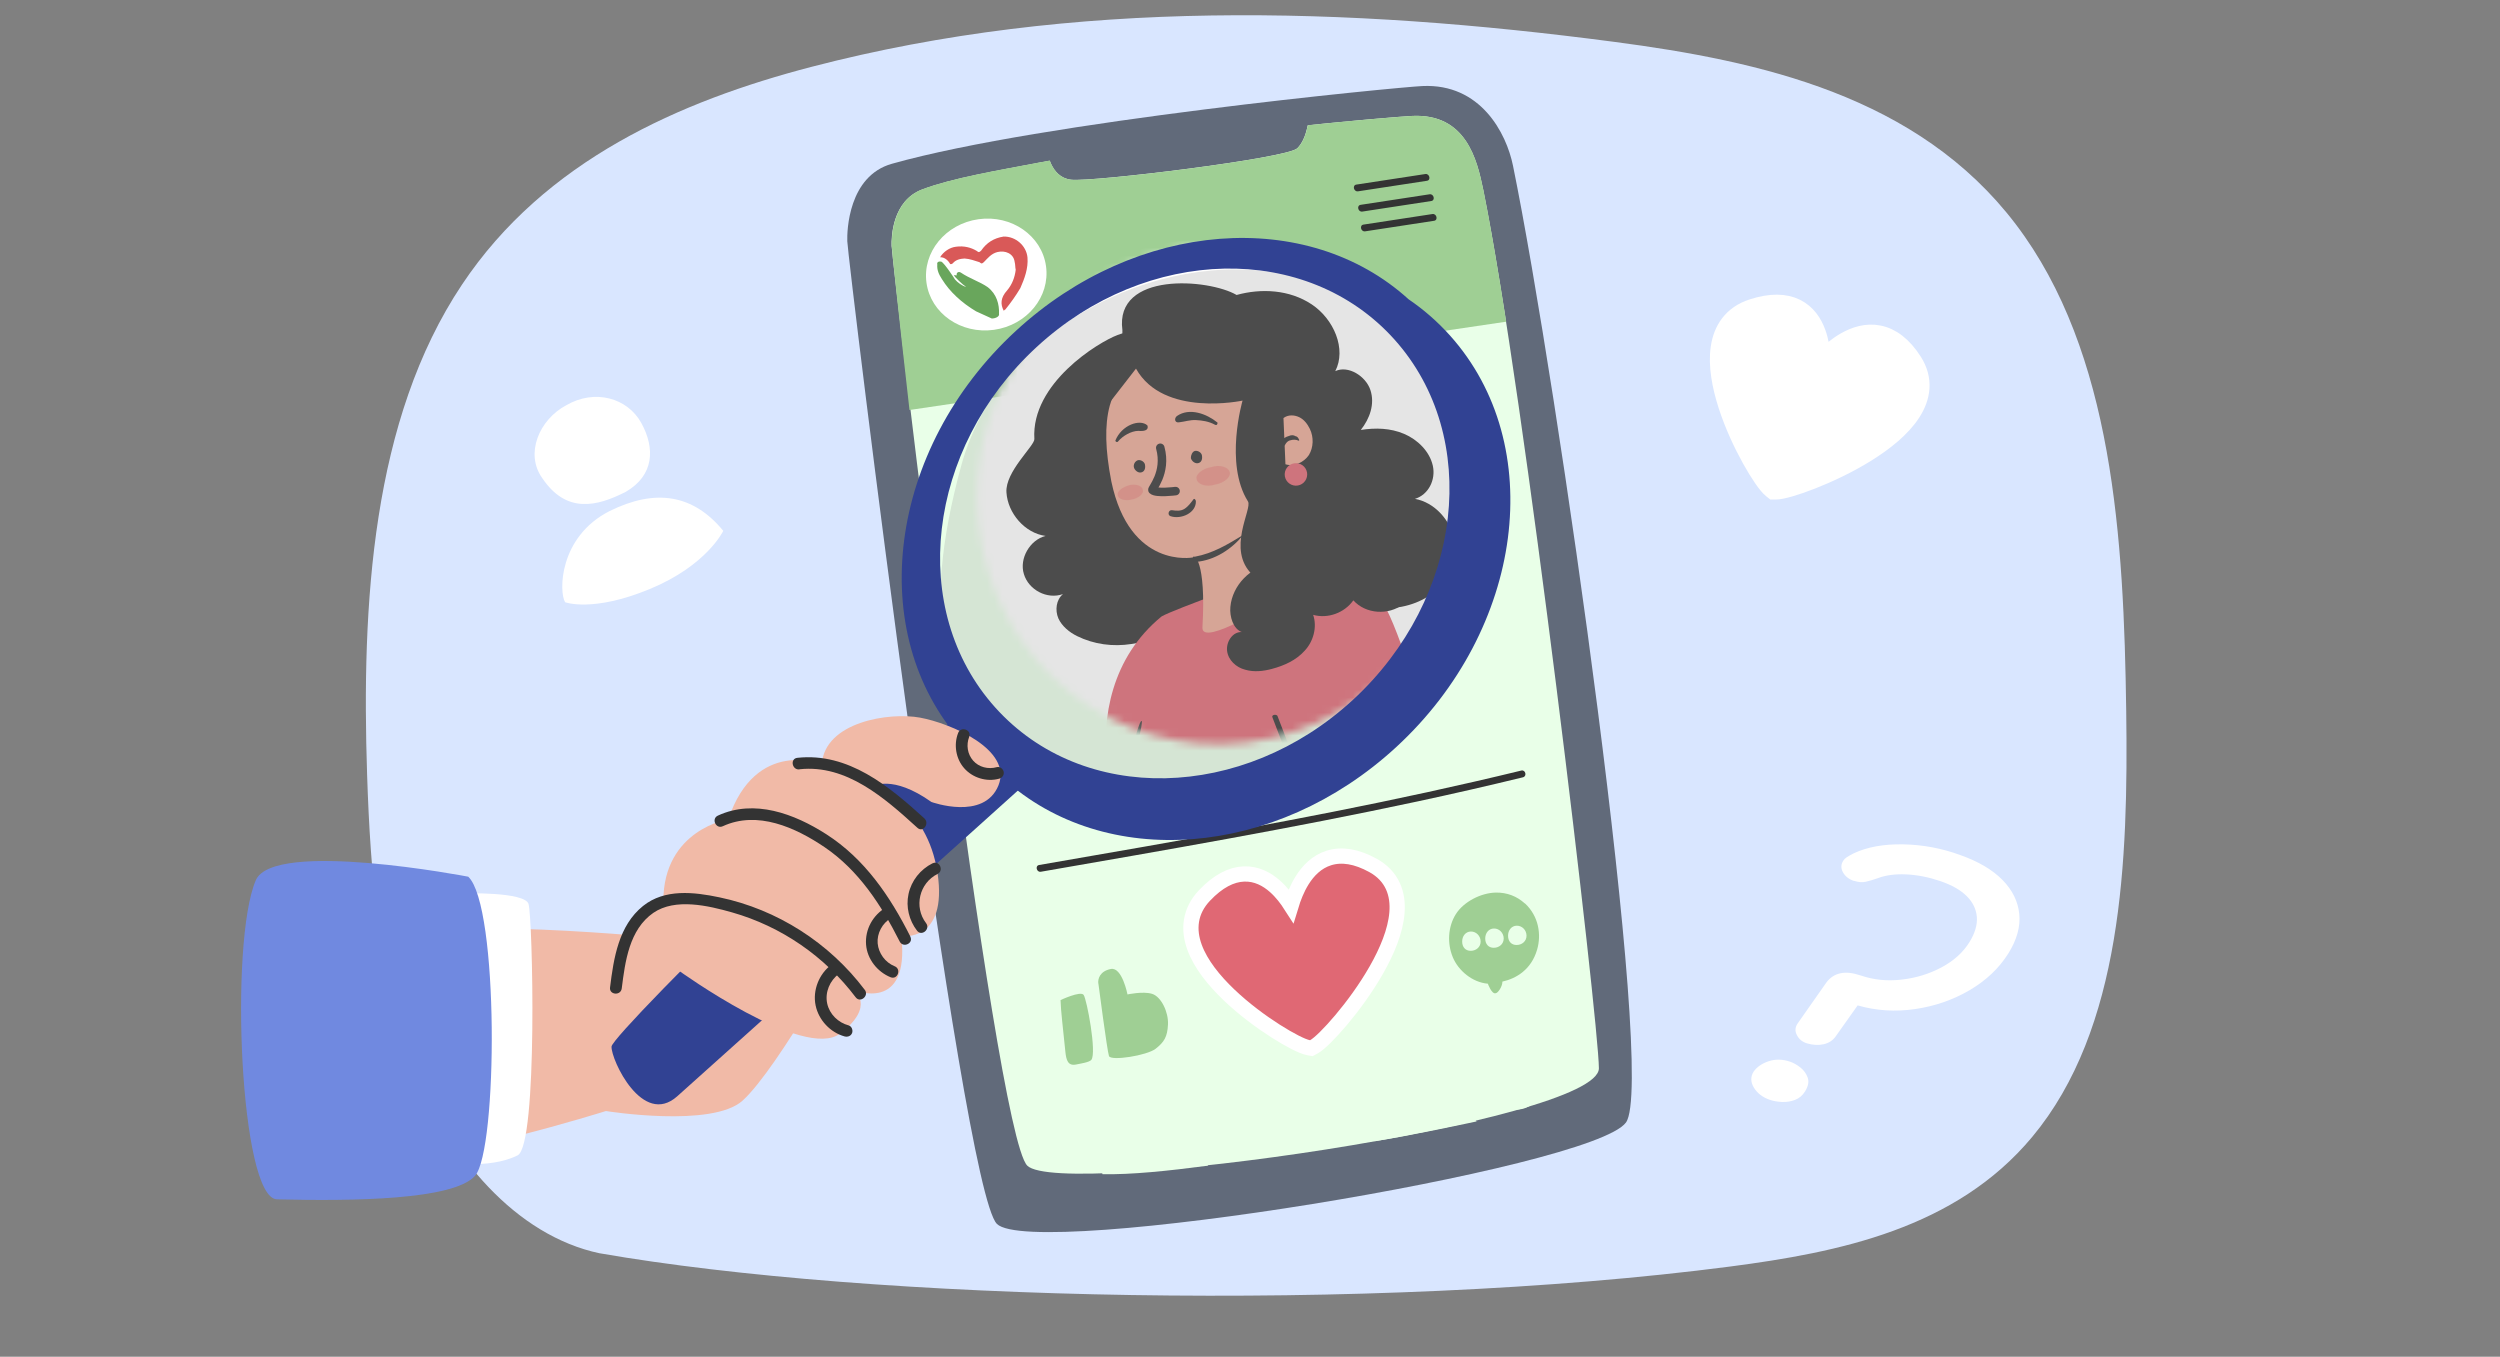 <svg width="328" height="178" viewBox="0 0 328 178" fill="none" xmlns="http://www.w3.org/2000/svg">
<rect x="0" y="0" width="328" height="178" fill="#808080" stroke="none"/>
<path d="M78.689 164.436C67.693 162.107 58.887 151.769 54.27 139.893C49.652 128.017 48.6 114.712 48.166 101.683C47.42 79.242 48.79 55.07 60.611 37.346C71.485 21.038 89.239 13.255 106.522 8.756C140.959 -0.208 176.778 0.877 211.839 5.499C230.988 8.023 251.665 12.582 264.452 29.401C277.253 46.237 278.647 70.717 278.959 93.221C279.234 113.016 278.445 134.995 266.611 149.182C256.594 161.193 241.274 164.305 227 166.168C180.02 172.3 113.977 170.595 78.689 164.431" fill="#D9E6FF"/>
<path d="M243.25 115.584C242.558 115.349 242.08 114.967 241.795 114.444C241.509 113.921 241.523 113.423 241.828 112.933C241.935 112.763 242.084 112.608 242.291 112.472C242.498 112.336 242.796 112.166 243.206 111.957C244.988 111.118 247.151 110.731 249.724 110.78C252.297 110.83 254.782 111.3 257.199 112.187C259.587 113.037 261.438 114.131 262.739 115.463C264.04 116.795 264.772 118.283 264.929 119.936C265.092 121.578 264.613 123.298 263.504 125.076C262.289 127.023 260.584 128.637 258.402 129.92C256.207 131.199 253.827 132.016 251.252 132.391C248.676 132.767 246.169 132.611 243.724 131.909L240.82 136.004C240.445 136.522 239.919 136.859 239.251 137.006C238.583 137.153 237.871 137.117 237.13 136.904C236.505 136.73 236.035 136.364 235.763 135.82C235.469 135.282 235.518 134.756 235.858 134.266L239.644 128.871C240.121 128.246 240.736 127.849 241.461 127.695C242.192 127.531 243.091 127.63 244.158 127.993C245.845 128.566 247.621 128.744 249.507 128.522C251.387 128.309 253.118 127.775 254.714 126.925C256.311 126.075 257.535 124.981 258.378 123.63C259.115 122.448 259.443 121.334 259.363 120.314C259.283 119.293 258.839 118.381 258.044 117.582C257.25 116.783 256.077 116.114 254.549 115.594C253.021 115.075 251.524 114.785 250.08 114.72C248.635 114.654 247.393 114.825 246.359 115.222C245.757 115.43 245.239 115.589 244.774 115.689C244.31 115.79 243.811 115.749 243.278 115.568L243.25 115.584ZM234.855 139.291C235.316 139.448 235.768 139.705 236.224 140.066C236.68 140.427 236.983 140.866 237.176 141.396C237.355 141.921 237.24 142.527 236.821 143.197C236.489 143.73 236.044 144.107 235.499 144.309C234.947 144.521 234.39 144.602 233.792 144.58C233.201 144.547 232.679 144.459 232.218 144.303C231.266 143.979 230.568 143.445 230.117 142.711C229.667 141.978 229.657 141.265 230.075 140.594C230.504 139.992 231.158 139.531 232.04 139.237C232.922 138.944 233.86 138.953 234.855 139.291Z" fill="white"/>
<path d="M111.164 31.648C111.27 34.213 126.054 155.859 130.795 160.577C135.536 165.294 208.894 153.338 213.324 147.275C217.389 141.718 204.334 50.307 198.503 21.731C197.633 17.46 194.246 10.93 186.622 11.289C183.27 11.446 136.634 15.955 117.022 21.485C111.31 23.092 111.119 30.277 111.164 31.648Z" fill="#616A7A"/>
<path d="M116.987 32.332C117.085 34.706 130.39 148.566 134.78 152.933C139.171 157.299 209.805 147.179 209.775 140.158C209.752 134.043 199.99 51.318 194.595 24.883C193.788 20.935 192.337 14.879 185.277 15.211C182.87 15.325 156.608 17.476 136.462 21.316C130.666 22.421 124.953 23.373 121.004 24.855C117.066 26.337 116.928 31.079 116.975 32.344L116.987 32.332Z" fill="#E9FFE8"/>
<path d="M138.02 19.662L137.398 19.723C137.398 19.723 137.729 23.257 140.52 23.579C143.311 23.9 168.83 20.784 170.199 19.46C171.568 18.136 171.732 15.29 171.732 15.29L138.02 19.662Z" fill="#616A7A"/>
<path d="M194.606 24.882C193.798 20.935 192.348 14.879 185.288 15.211C184.263 15.265 178.928 15.675 171.585 16.432C171.408 17.37 171.017 18.675 170.21 19.46C168.841 20.783 143.321 23.912 140.531 23.578C138.9 23.384 138.105 22.107 137.731 21.063C137.316 21.14 136.9 21.216 136.484 21.292C130.689 22.398 124.976 23.349 121.027 24.831C117.089 26.314 116.951 31.055 116.998 32.32C117.022 32.94 117.924 41.454 119.325 53.792L197.613 42.206C196.513 35.178 195.487 29.189 194.617 24.883L194.606 24.882Z" fill="#9FCF94"/>
<path d="M144.107 129.027C144.107 129.027 145.258 137.871 145.498 138.554C145.739 139.238 150.486 138.482 151.611 137.603C152.736 136.723 153.162 136.04 153.24 134.41C153.318 132.781 152.344 130.757 151.149 130.391C149.954 130.026 147.927 130.472 147.927 130.472C147.927 130.472 147.222 126.843 145.744 127.131C144.265 127.419 144.025 128.471 144.097 129.027L144.107 129.027Z" fill="#9FCF94"/>
<path d="M139.144 131.211C139.144 131.211 141.77 129.97 142.174 130.531C142.578 131.081 143.922 138.13 143.179 139.058C142.921 139.378 141.697 139.556 141.19 139.662C140.127 139.885 139.888 139.107 139.776 137.986C139.492 135.096 139.171 132.602 139.144 131.211Z" fill="#9FCF94"/>
<path d="M178.169 25.103C181.181 24.642 184.204 24.18 187.215 23.719C187.78 23.634 187.554 22.748 187 22.834C183.989 23.295 180.966 23.756 177.954 24.217C177.389 24.303 177.616 25.189 178.169 25.103Z" fill="#333333"/>
<path d="M178.734 27.759C181.745 27.298 184.768 26.837 187.779 26.375C188.345 26.29 188.118 25.404 187.564 25.49C184.553 25.951 181.53 26.412 178.519 26.873C177.954 26.959 178.18 27.845 178.734 27.759Z" fill="#333333"/>
<path d="M179.104 30.352C182.115 29.89 185.138 29.43 188.15 28.968C188.715 28.883 188.488 27.997 187.935 28.082C184.923 28.544 181.9 29.005 178.889 29.466C178.324 29.552 178.55 30.438 179.104 30.352Z" fill="#333333"/>
<path d="M174.365 112.561C176.008 112.053 177.943 112.32 180.182 113.568C181.393 114.243 182.24 115.158 182.744 116.255C183.243 117.34 183.379 118.54 183.281 119.759C183.088 122.171 181.966 124.826 180.577 127.264C179.177 129.722 177.45 132.056 175.937 133.849C175.18 134.746 174.469 135.516 173.872 136.105C173.307 136.662 172.762 137.14 172.351 137.36L172.045 137.524L171.702 137.462C171.243 137.38 170.591 137.097 169.905 136.748C169.181 136.379 168.304 135.876 167.351 135.269C165.448 134.055 163.202 132.399 161.237 130.521C159.288 128.659 157.533 126.503 156.723 124.276C156.313 123.15 156.133 121.973 156.324 120.796C156.516 119.611 157.074 118.493 158.032 117.482C159.806 115.612 161.534 114.731 163.197 114.666C164.858 114.601 166.232 115.358 167.28 116.286C168.155 117.061 168.857 118.001 169.385 118.825C169.693 117.812 170.151 116.604 170.833 115.51C171.613 114.258 172.745 113.062 174.365 112.561Z" fill="#E06874" stroke="white" stroke-width="2"/>
<path d="M246.536 43.692C248.222 44.027 249.796 45.184 251.172 47.347C251.915 48.517 252.225 49.724 252.146 50.929C252.068 52.121 251.616 53.241 250.95 54.266C249.632 56.295 247.381 58.096 245 59.579C242.598 61.074 239.968 62.305 237.784 63.161C236.691 63.59 235.699 63.928 234.894 64.162C234.132 64.383 233.425 64.544 232.959 64.542L232.612 64.54L232.339 64.323C231.975 64.031 231.536 63.472 231.099 62.839C230.638 62.17 230.106 61.31 229.557 60.322C228.462 58.349 227.275 55.824 226.441 53.237C225.613 50.672 225.096 47.939 225.444 45.596C225.619 44.41 226.022 43.289 226.75 42.346C227.483 41.395 228.505 40.677 229.829 40.244C232.28 39.444 234.219 39.492 235.712 40.226C237.204 40.96 238.052 42.28 238.532 43.595C238.933 44.693 239.102 45.853 239.174 46.83C239.927 46.085 240.905 45.242 242.026 44.604C243.308 43.874 244.872 43.361 246.536 43.692Z" fill="white" stroke="white" stroke-width="2"/>
<path d="M136.563 114.373C144.758 112.951 152.953 111.529 161.137 110.036C169.425 108.52 177.704 106.921 185.95 105.155C190.582 104.161 195.203 103.107 199.813 101.982C200.368 101.848 200.153 100.963 199.598 101.096C191.405 103.09 183.17 104.869 174.903 106.504C166.658 108.139 158.394 109.631 150.118 111.088C145.524 111.891 140.93 112.695 136.337 113.487C135.771 113.584 135.998 114.47 136.552 114.373L136.563 114.373Z" fill="#333333"/>
<path d="M200.049 118.531C199.035 117.593 197.722 117.079 196.237 117.106C194.319 117.147 192.038 118.29 191 119.945C189.962 121.6 189.864 123.784 190.601 125.574C191.328 127.343 193.169 128.891 195.206 129.062C195.206 129.062 195.707 130.461 196.224 130.313C196.496 130.318 197.106 129.492 197.118 128.791L197.098 128.791C198.952 128.383 200.921 127.193 201.672 124.582C202.24 122.636 201.898 120.214 200.06 118.51L200.049 118.531Z" fill="#9FCF94"/>
<path d="M194.26 123.524C194.268 124.246 193.664 124.748 192.967 124.746C192.271 124.755 191.845 124.267 191.837 123.545C191.829 122.824 192.284 122.225 192.98 122.216C193.677 122.207 194.252 122.792 194.26 123.513L194.26 123.524Z" fill="#E9FFE8"/>
<path d="M197.286 123.127C197.293 123.848 196.689 124.35 195.993 124.349C195.296 124.358 194.87 123.87 194.862 123.148C194.855 122.426 195.309 121.828 196.006 121.819C196.702 121.809 197.278 122.394 197.286 123.116L197.286 123.127Z" fill="#E9FFE8"/>
<path d="M200.28 122.759C200.288 123.481 199.683 123.983 198.987 123.982C198.29 123.991 197.864 123.502 197.857 122.781C197.849 122.059 198.303 121.46 199 121.451C199.696 121.442 200.272 122.027 200.28 122.749L200.28 122.759Z" fill="#E9FFE8"/>
<path d="M198.935 145.575C200.783 145.607 202.309 144.08 202.341 142.165C202.374 140.25 200.902 138.672 199.053 138.64C197.204 138.609 195.679 140.136 195.646 142.051C195.613 143.966 197.086 145.544 198.935 145.575Z" fill="#E9FFE8"/>
<path d="M144.334 152.798C144.334 152.798 150.296 149.347 154.26 150.404C157.525 151.27 158.498 152.932 158.498 152.932C153.25 153.629 148.374 154.13 144.646 154.054L144.334 152.81L144.334 152.798Z" fill="#E9FFE8"/>
<path d="M179.734 146.535C179.734 146.535 185.174 143.362 189.149 144.419C192.414 145.285 193.729 147.131 193.729 147.131C193.729 147.131 184.131 149.197 180.359 149.716L179.734 146.535Z" fill="#E9FFE8"/>
<path d="M137.238 34.922C136.679 30.915 132.715 28.156 128.384 28.761C124.054 29.365 120.996 33.103 121.556 37.111C122.115 41.118 126.079 43.877 130.41 43.273C134.74 42.668 137.798 38.93 137.238 34.922Z" fill="white"/>
<path d="M131.699 40.781C131.238 39.922 131.265 39.062 132.123 38.114C132.78 37.339 133.15 36.392 133.262 35.389C133.176 35.045 133.232 34.787 133.116 34.329C132.971 33.269 131.88 32.813 130.849 33.073C130.047 33.276 129.59 33.879 129.104 34.367C128.904 34.54 128.818 34.683 128.502 34.397C127.843 34.198 127.298 33.97 126.552 33.915C125.95 33.945 125.378 34.09 125.006 34.549C124.806 34.722 124.662 34.636 124.662 34.636C124.432 34.207 123.944 33.721 123.342 33.751C123.77 33.033 124.6 32.458 125.431 32.37C126.491 32.224 127.409 32.48 128.126 32.908C128.442 33.194 128.528 33.05 128.728 32.878C129.442 31.844 130.386 31.24 131.675 31.036C133.252 31.004 134.659 32.233 134.806 33.78C134.924 35.213 134.412 36.561 133.87 37.795C133.271 38.8 132.642 39.69 131.899 40.608C131.823 40.628 131.756 40.685 131.699 40.781Z" fill="#D95958"/>
<path d="M125.526 36.125C125.439 35.781 125.754 35.58 126.041 35.751C127.218 36.55 128.537 36.948 129.571 37.662C130.777 38.577 131.124 39.952 131.07 41.184C131.156 41.528 130.612 41.787 130.125 41.788C129.437 41.475 128.748 41.161 128.059 40.847C126.194 39.734 124.614 38.305 123.578 36.617C123.175 35.987 122.916 35.443 122.972 34.698C122.885 34.354 123.228 34.267 123.487 34.324C123.888 34.466 125.298 36.67 125.298 36.67C125.643 37.07 126.246 37.527 126.762 37.641C126.331 37.384 125.211 36.326 125.153 36.097L125.526 36.125Z" fill="#69A65C"/>
<mask id="mask0_5400_24668" style="mask-type:alpha" maskUnits="userSpaceOnUse" x="128" y="32" width="65" height="66">
<path d="M169.792 95.993C186.606 90.362 195.904 71.876 190.561 54.704C185.218 37.532 167.257 28.178 150.443 33.809C133.63 39.441 124.331 57.927 129.674 75.099C135.018 92.27 152.979 101.625 169.792 95.993Z" fill="white"/>
</mask>
<g mask="url(#mask0_5400_24668)">
<ellipse cx="159.448" cy="66.862" rx="38" ry="35.5" transform="rotate(0.977 159.448 66.862)" fill="white"/>
<path d="M161.728 64.938L154.382 43.986C151.832 43.216 149.087 43.022 146.605 43.961C144.123 44.893 135.254 50.286 135.709 57.601C135.766 58.469 131.872 61.86 132.045 64.599C132.217 67.338 134.456 69.948 137.182 70.315C135.125 70.822 133.702 73.29 134.333 75.313C134.953 77.392 137.372 78.688 139.465 77.943C138.58 78.669 138.393 80.033 138.855 81.126C139.319 82.156 140.296 82.952 141.311 83.455C143.519 84.541 146.003 84.88 148.467 84.489C150.865 84.149 153.167 83.192 155.385 81.978C158.452 80.275 161.427 77.901 162.417 74.587C163.378 71.51 162.569 68.136 161.735 64.944L161.728 64.938Z" fill="#333333"/>
<path d="M119.912 118.001C119.912 118.001 121.962 117.658 126.845 115.957C130.505 114.665 148.156 112.461 147.428 111.767C145.828 110.334 148.474 109.484 148.871 109.417C149.003 109.395 145.256 92.275 157.5 82.951C158.822 81.914 163.312 86.399 163.312 86.399C163.312 86.399 169.275 121.644 163.687 124.415C158.671 126.953 145.465 131.338 133.005 128.39C129.531 127.543 127.291 124.314 126.652 124.149C126.652 124.149 124.006 124.592 122.55 124.427L119.912 118.001Z" fill="#E06874"/>
<path d="M149.213 109.836C148.925 106.892 148.251 104.081 148.569 101.104C148.722 99.583 148.953 98.116 149.316 96.627C150.119 92.889 151.583 89.041 154.161 86.162C155.759 84.33 157.853 83.028 160.267 82.42C160.664 82.354 160.565 81.759 160.168 81.825C151.999 83.803 149.038 92.934 148.105 100.366C147.699 103.63 148.418 106.705 148.673 109.858C148.684 110.333 149.213 110.244 149.213 109.836Z" fill="#333333"/>
<path d="M180.783 63.771C178.045 62.522 175.236 61.258 172.657 59.826C172.026 59.469 172.439 58.441 173.133 58.808C175.871 60.057 178.529 61.435 181.24 62.885C181.81 63.164 181.353 64.049 180.783 63.771Z" fill="#E9FFE8"/>
<path d="M185.621 65.457C187.402 64.928 188.404 62.952 187.984 61.091C187.564 59.23 186.007 57.682 184.213 56.921C182.42 56.16 180.473 56.105 178.538 56.408C179.717 54.919 180.403 53.002 179.798 51.172C179.192 49.343 176.883 47.893 175.188 48.693C176.677 45.806 175.013 41.875 172.098 39.935C169.183 37.995 165.486 37.804 162.242 38.7C158.565 36.555 146.227 35.599 147.258 43.308L147.12 79.437C152.899 79.192 158.276 76.008 160.96 71.118C162.802 72.864 165.868 73.228 167.821 71.895C168.878 74.921 169.484 78.097 172.609 77.588C173.046 79.759 178.731 79.76 180.977 79.854C183.596 79.898 186.247 79.285 188.181 77.636C190.111 76.041 191.246 73.519 190.8 70.935C190.372 68.253 188.182 65.892 185.618 65.444L185.621 65.457Z" fill="#333333"/>
<path d="M163.337 76.631L156.982 43.144C154.452 43.343 151.96 44.222 149.827 45.49C147.825 46.777 146.041 48.428 145.081 50.534C144.051 52.63 143.916 55.114 144.919 57.211C145.699 58.944 147.191 60.428 147.477 62.298C147.784 64.504 151.334 64.787 153.351 65.871C161.787 70.532 159.867 68.242 159.379 67.841L163.331 76.632L163.337 76.631Z" fill="#333333"/>
<path d="M166.867 75.129C165.379 75.99 154.256 79.822 152.393 80.881C139.18 91.727 147.384 112.318 149.479 113.056C149.479 113.056 142.514 119.388 146.895 126.067C150.813 132.008 162.157 131.13 169.058 128.888C184.138 123.918 184.26 125.054 184.443 116.795C184.604 108.405 181.689 82.441 181.689 82.441C177.109 73.756 171.574 74.002 166.867 75.129Z" fill="#E06874"/>
<path d="M164.236 48.057C158.117 42.288 147.856 45.092 145.595 53.242C144.913 55.791 145.01 59.052 145.805 63.155C148.228 74.717 156.497 73.137 156.497 73.137C156.635 72.618 158.274 73.513 157.759 82.31C157.587 85.058 167.587 78.701 167.587 78.701L167.292 65.395C167.292 65.395 167.834 56.397 166.118 51.095C165.872 49.912 165.123 48.929 164.231 48.065L164.236 48.057Z" fill="#EBA996"/>
<path d="M174.998 59.061C174.24 54.694 172.233 50.501 169.148 47.304C167.724 45.822 156.852 43.669 155.002 42.816C148.254 39.667 144.857 53.753 144.857 53.753L149.042 48.361C152.635 54.805 163.023 52.558 163.023 52.558C163.023 52.558 160.612 60.828 163.733 65.787C164.35 66.751 160.845 72.097 164.323 75.412C173.554 84.176 174.155 62.806 175.004 59.06L174.998 59.061Z" fill="#333333"/>
<path d="M156.593 65.498C156.263 65.927 155.925 66.425 155.409 66.757C154.894 67.088 154.289 67.012 153.76 66.937C153.294 66.872 153.129 67.594 153.586 67.728C154.947 68.18 156.963 67.306 156.898 65.739C156.863 65.528 156.68 65.368 156.593 65.498Z" fill="#333333"/>
<path d="M163.127 70.171C161.135 71.389 159.142 72.606 156.786 73.034C156.37 73.11 156.41 73.797 156.901 73.722C159.368 73.513 161.594 72.06 163.134 70.17C163.195 70.249 163.203 70.179 163.134 70.17L163.127 70.171Z" fill="#333333"/>
<path d="M172.129 58.738C172.024 58.518 171.92 58.304 171.657 58.198C171.412 58.028 171.069 58.052 170.857 58.087C170.363 58.224 169.857 58.492 169.65 59.003C169.541 59.327 170.023 59.729 170.212 59.351C170.453 59.045 170.623 58.8 170.975 58.713C171.259 58.618 171.803 58.623 171.98 58.783C172.102 58.865 172.182 58.811 172.121 58.733L172.129 58.738Z" fill="#333333"/>
<path d="M148.021 109.22C148.165 110.488 148.309 111.755 148.586 113.001C148.597 113.067 148.685 113.596 148.729 113.453C148.729 113.453 148.663 113.464 148.674 113.53C148.63 113.674 148.454 113.839 148.399 113.916C147.65 115.13 146.901 116.343 146.361 117.589C145.689 119.265 145.249 121.107 145.427 122.981C145.626 124.988 146.73 126.707 148.296 127.941C150.26 129.516 152.708 130.331 155.222 130.726C158.232 131.243 161.319 130.999 164.373 130.556C164.77 130.489 164.604 129.905 164.273 129.961C159.566 130.68 154.02 130.859 149.774 128.238C148.042 127.235 146.597 125.505 146.199 123.532C145.889 121.68 146.252 119.783 146.935 118.173C147.463 116.861 148.08 115.67 148.895 114.445C149.071 114.28 149.237 114.048 149.347 113.894C149.501 113.596 149.269 113.023 149.214 112.692L148.904 110.84C148.229 105.989 148.413 100.994 149.579 96.176C150.745 90.949 147.067 99.452 148.021 109.22Z" fill="#333333"/>
<path d="M168.391 54.848C168.994 54.387 169.803 54.429 170.437 54.724C171.071 55.019 171.532 55.615 171.852 56.269C172.38 57.357 172.334 58.704 171.726 59.703C171.048 60.694 169.756 61.263 168.65 60.911" fill="#EBA996"/>
<path d="M170.444 57.694C170.339 57.474 170.235 57.26 169.964 57.224C169.718 57.054 169.375 57.078 169.155 57.182C168.661 57.319 168.155 57.588 168.02 58.045C167.912 58.37 168.341 58.699 168.582 58.394C168.76 58.078 168.93 57.832 169.346 57.756C169.629 57.661 170.104 57.656 170.35 57.826C170.491 57.775 170.501 57.712 170.432 57.703L170.444 57.694Z" fill="#333333"/>
<path d="M148.769 61.32C148.855 61.672 149.275 62.065 149.697 61.987C150.119 61.91 150.3 61.526 150.232 61.041C150.219 60.635 149.727 60.296 149.304 60.373C148.88 60.519 148.683 60.967 148.769 61.32Z" fill="#333333"/>
<path d="M156.242 60.104C156.328 60.457 156.747 60.849 157.17 60.772C157.592 60.694 157.772 60.31 157.705 59.825C157.691 59.42 157.199 59.08 156.777 59.158C156.424 59.244 156.225 59.76 156.242 60.104Z" fill="#333333"/>
<path d="M159.406 55.726C158.59 55.278 157.72 55.158 156.918 55.116C156.115 55.073 155.47 55.324 154.642 55.415C154.094 55.472 154.04 54.863 154.42 54.575C156.06 53.444 158.316 54.29 159.717 55.429C159.787 55.438 159.722 55.905 159.406 55.726Z" fill="#333333"/>
<g opacity="0.4">
<path d="M157.011 62.913C157.129 63.54 158.288 63.965 159.427 63.577C160.601 63.401 161.523 62.574 161.343 61.944C161.225 61.318 160.066 60.893 158.927 61.281C157.753 61.456 156.761 62.275 157.011 62.913Z" fill="#E26A6A"/>
</g>
<g opacity="0.4">
<path d="M146.651 64.958C146.708 65.506 147.622 65.768 148.469 65.545C149.369 65.394 150.132 64.757 149.932 64.253C149.875 63.705 148.961 63.443 148.114 63.666C147.337 63.898 146.523 64.401 146.651 64.958Z" fill="#E26A6A"/>
</g>
<path d="M146.332 57.811C147.151 55.756 149.563 54.931 150.532 55.809C150.532 55.809 150.956 56.677 149.354 56.53C148.404 56.539 147.304 57.2 146.735 57.866C146.645 58.058 146.374 58.021 146.338 57.81L146.332 57.811Z" fill="#333333"/>
<path d="M154.233 64.432C154.233 64.432 151.684 64.763 151.204 64.293C151.012 64.202 153.134 62.052 152.228 58.749" stroke="#333333" stroke-width="1.12" stroke-linecap="round" stroke-linejoin="round"/>
<path d="M170.272 63.699C171.076 63.565 171.618 62.804 171.484 62.001C171.35 61.197 170.589 60.654 169.785 60.789C168.982 60.923 168.439 61.684 168.573 62.487C168.708 63.291 169.468 63.834 170.272 63.699Z" fill="#E06874"/>
<path d="M172.261 79.122C172.261 79.122 177.375 75.955 180.761 78.312C184.202 80.593 194.435 121.448 195.959 126.088C197.484 130.729 194.792 147.567 188.024 151.419C188.024 151.419 186.729 160.747 183.464 159.525C180.2 158.303 175.965 156.563 176.361 154.865C176.757 153.167 176.3 124.413 176.497 121.932C176.683 119.385 164.782 92.952 166.721 89.092C168.714 85.155 168.722 79.918 172.261 79.122Z" fill="#E06874"/>
<path d="M166.955 94.153C169.738 101.439 172.653 108.703 174.73 116.244C175.006 117.081 175.15 117.941 175.437 118.845C175.602 119.429 175.845 120.069 175.879 120.675C175.901 120.807 175.868 121.017 175.89 121.149C175.924 122.164 175.891 123.189 175.914 124.137C175.852 131.899 175.834 139.518 175.905 147.258C175.917 148.956 175.918 150.587 175.996 152.274C175.996 153.09 175.942 153.983 176.13 154.7C176.262 155.086 176.846 154.92 176.78 154.523C176.636 154.071 176.691 153.178 176.658 152.572C176.624 151.149 176.579 149.661 176.556 148.305C176.499 144.303 176.441 140.3 176.516 136.276C176.503 132.538 176.479 128.734 176.598 124.975C176.608 123.817 176.552 122.67 176.629 121.502C176.661 120.476 176.385 119.638 176.142 118.591C173.987 110.18 170.719 102.023 167.594 93.91C167.418 93.667 166.756 93.778 166.955 94.153Z" fill="#333333"/>
<path d="M183.052 66.486L169.758 67.254C168.499 67.737 167.485 68.708 166.917 69.987C166.402 71.256 166.368 72.717 166.92 74.025C164.113 74.277 161.676 76.786 161.424 79.629C161.302 80.888 161.8 82.525 162.928 82.927C161.739 82.854 160.848 84.193 160.996 85.406C161.145 86.619 162.195 87.572 163.366 87.865C164.538 88.207 165.744 88.059 166.871 87.762C168.478 87.33 170.036 86.641 171.171 85.377C172.308 84.167 172.838 82.297 172.287 80.668C174.22 81.209 176.385 80.411 177.559 78.767C179.204 80.593 182.193 80.739 184.078 79.288C185.964 77.837 186.865 75.218 186.515 72.795C186.218 70.369 184.792 68.187 183.052 66.486Z" fill="#333333"/>
</g>
<g style="mix-blend-mode:screen" opacity="0.5">
<path d="M189.988 74.47C179.416 101.012 149 109.665 138.758 100.152C122.126 95.659 120.912 80.164 126.121 61.076C131.33 41.989 153.784 31.921 170.416 36.413C187.048 40.905 195.197 55.383 189.988 74.47Z" fill="#969696" fill-opacity="0.5"/>
</g>
<path d="M183.193 98.01C167.316 112.644 144.926 114.22 131.654 102.161C129.691 100.825 127.87 99.243 126.23 97.415C113.348 83.052 116.501 58.878 133.272 43.42C149.149 28.786 171.539 27.21 184.81 39.269C186.774 40.604 188.595 42.186 190.235 44.014C203.117 58.377 199.964 82.551 183.193 98.01ZM130.567 92.813C142.03 105.593 163.046 105.146 177.51 91.814C191.974 78.483 194.408 57.315 182.945 44.535C171.483 31.756 150.465 32.203 136.002 45.535C121.538 58.867 119.105 80.034 130.567 92.813Z" fill="#314293"/>
<path d="M111.847 122.436C111.847 122.436 102.122 140.145 97.436 144.393C93.444 148.015 79.497 145.768 79.497 145.768C79.497 145.768 57.118 152.767 53.92 150.786C50.735 148.81 46.577 127.43 50.926 123.63C55.292 119.822 88.063 123.164 88.063 123.164C88.063 123.164 86.954 111.576 91.424 109.853C95.908 108.135 115.503 116.601 115.503 116.601" fill="#F1BAA7"/>
<path d="M88.854 143.832C90.257 142.588 134.913 102.529 135.043 102.372C135.16 102.21 130.36 94.222 126.747 93.786C123.134 93.35 80.323 135.571 80.233 137.307C80.16 139.035 84.29 147.905 88.854 143.832Z" fill="#314293"/>
<path d="M122.211 105.223C122.211 105.223 129.106 107.729 131.001 103.037C132.878 98.354 124.761 94.907 120.722 94.155C116.683 93.404 108.23 94.703 107.819 100.256C107.819 100.256 99.165 96.759 95.56 107.482C95.56 107.482 87.027 108.84 87.031 118.242C87.031 118.242 75.226 125.706 83.773 132.716L89.012 127.31C89.012 127.31 105.485 139.218 110.237 135.594C114.994 131.957 112.003 129.891 112.003 129.891C112.003 129.891 119.403 133.019 118.256 122.821C118.256 122.821 124.374 123.685 123.003 114.546C121.632 105.407 114.534 103.178 114.534 103.178C114.534 103.178 117.05 101.564 122.198 105.218L122.211 105.223Z" fill="#F1BAA7"/>
<path d="M119.445 122.888C116.788 117.609 113.461 112.686 108.398 109.443C104.224 106.771 98.979 104.791 94.182 107.01C93.284 107.429 93.934 108.82 94.832 108.401C99.365 106.306 104.363 108.561 108.187 111.15C112.677 114.2 115.636 118.769 118.042 123.532C118.496 124.414 119.887 123.764 119.432 122.883L119.445 122.888Z" fill="#333333"/>
<path d="M113.468 129.882C108.814 123.703 101.974 119.316 94.394 117.731C91.053 117.028 87.21 116.582 84.363 118.866C81.16 121.445 80.51 125.726 80.037 129.56C79.915 130.54 81.446 130.672 81.573 129.68C82.015 126.171 82.549 121.964 85.716 119.767C88.599 117.788 92.943 118.826 96.044 119.705C102.523 121.548 108.223 125.491 112.268 130.85C112.873 131.64 114.051 130.65 113.46 129.865L113.468 129.882Z" fill="#333333"/>
<path d="M104.886 100.929C111.079 100.256 116.113 104.746 120.377 108.62C121.115 109.283 121.997 108.025 121.271 107.366C116.647 103.156 111.308 98.701 104.613 99.426C103.624 99.534 103.904 101.055 104.894 100.946L104.886 100.929Z" fill="#333333"/>
<path d="M125.71 96.158C125.108 97.694 125.401 99.54 126.498 100.786C127.603 102.051 129.443 102.617 131.068 102.169C131.475 102.054 131.762 101.706 131.687 101.269C131.619 100.893 131.194 100.534 130.787 100.649C129.648 100.967 128.431 100.656 127.676 99.797C126.921 98.937 126.75 97.72 127.156 96.683C127.52 95.763 126.073 95.237 125.71 96.158Z" fill="#333333"/>
<path d="M122.36 113.259C120.752 114.064 119.573 115.536 119.196 117.3C118.833 118.981 119.272 120.749 120.314 122.107C120.918 122.897 122.097 121.907 121.505 121.122C119.867 118.991 120.612 115.855 123.004 114.663C123.894 114.226 123.236 112.818 122.355 113.272L122.36 113.259Z" fill="#333333"/>
<path d="M116.25 119.051C114.528 120.048 113.477 121.933 113.628 123.932C113.773 125.827 115.105 127.51 116.851 128.217C117.771 128.581 118.296 127.134 117.376 126.771C116.151 126.282 115.27 125.084 115.149 123.768C115.036 122.47 115.764 121.112 116.894 120.455C117.247 120.247 117.459 119.827 117.265 119.435C117.101 119.083 116.598 118.856 116.245 119.064L116.25 119.051Z" fill="#333333"/>
<path d="M109.089 126.566C107.458 127.757 106.591 129.942 107.011 131.922C107.411 133.837 108.928 135.456 110.813 135.98C111.215 136.082 111.649 135.933 111.799 135.519C111.931 135.158 111.74 134.636 111.339 134.533C109.967 134.166 108.832 133.067 108.526 131.654C108.214 130.181 108.872 128.651 110.074 127.758C110.411 127.515 110.43 126.981 110.177 126.67C109.891 126.331 109.426 126.323 109.089 126.566Z" fill="#333333"/>
<path d="M59.859 117.271C61.15 117.143 68.797 117.02 69.337 118.578C69.888 120.168 70.595 150.226 67.914 151.58C64.038 153.534 58.124 152.425 58.124 152.425L59.864 117.275L59.859 117.271Z" fill="white"/>
<path d="M61.43 115.022C61.43 115.022 35.882 110.093 33.56 115.49C30.079 123.579 31.49 157.235 36.341 157.353C46.372 157.602 59.514 157.433 62.322 154.272C65.318 150.893 65.468 118.775 61.43 115.022Z" fill="#7089E0"/>
<path d="M74.146 79.013C73.325 77.712 73.292 70.453 79.972 67.055C86.002 64.067 90.956 64.852 94.893 69.646C94.893 69.646 92.752 74.182 85.246 77.283C77.741 80.383 74.146 79.013 74.146 79.013Z" fill="white"/>
<path d="M71.136 62.715C74.306 67.448 78.322 66.459 82.106 64.525C85.832 62.355 85.962 58.815 84.145 55.504C82.328 52.192 78.024 50.997 74.298 53.167C70.751 55.042 68.847 59.52 71.136 62.715Z" fill="white"/>
</svg>
